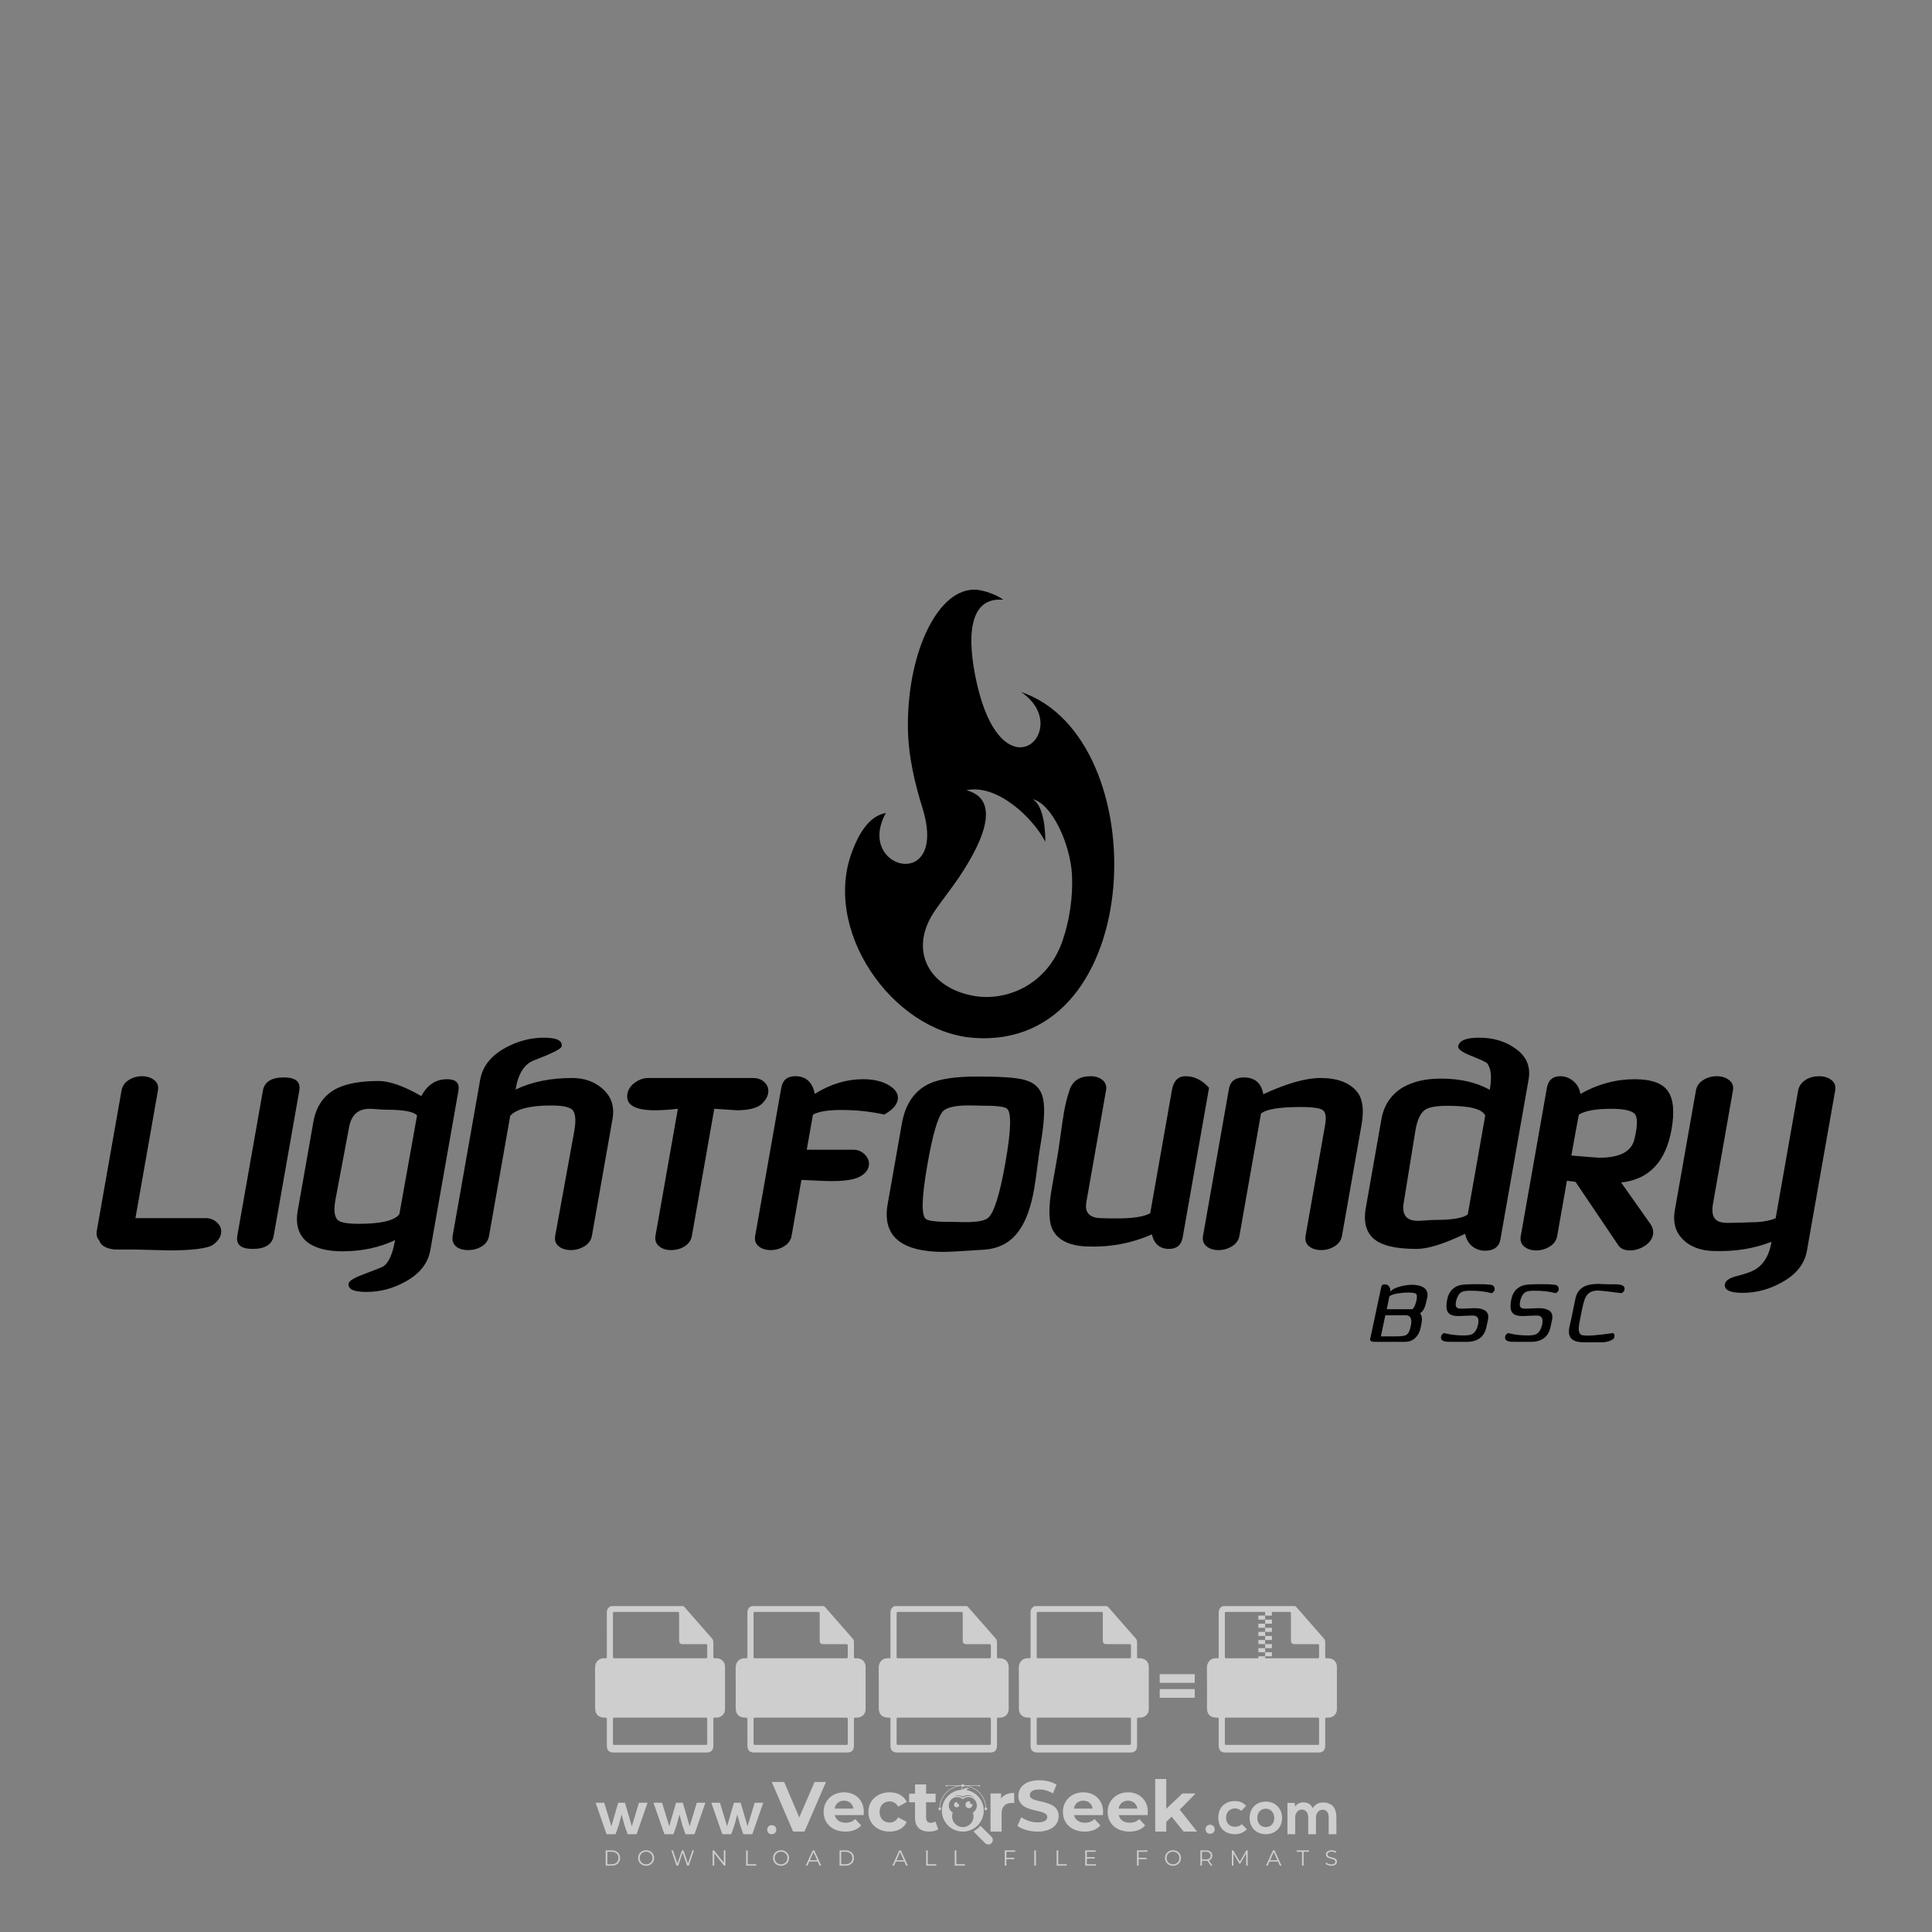 <?xml version="1.0" encoding="iso-8859-1"?>
<!-- Generator: Adobe Illustrator 27.0.0, SVG Export Plug-In . SVG Version: 6.00 Build 0)  -->
<svg version="1.1" id="Layer_1" xmlns="http://www.w3.org/2000/svg" xmlns:xlink="http://www.w3.org/1999/xlink" x="0px" y="0px"
	 viewBox="0 0 500 500" style="enable-background:new 0 0 500 500;" xml:space="preserve">
<rect x="0" y="0" width="500" height="500" fill="#808080" stroke="none"/>
<g id="watermark_1_">
	<g>
		<g id="watermark" style="opacity:0.61;">
			<g>
				<g>
					<g>
						<g>
							<polygon style="fill:#FFFFFF;" points="213.765,461.172 208.204,474.017 205.268,474.017 199.726,461.172 202.938,461.172 
								206.846,470.347 210.81,461.172 							"/>
						</g>
						<g>
							<path style="fill:#FFFFFF;" d="M223.507,469.741h-7.469c0.275,1.23,1.321,1.982,2.826,1.982c1.046,0,1.798-0.312,2.477-0.954
								l1.523,1.651c-0.917,1.046-2.294,1.597-4.074,1.597c-3.413,0-5.634-2.147-5.634-5.083c0-2.954,2.257-5.083,5.267-5.083
								c2.899,0,5.138,1.945,5.138,5.12C223.562,469.191,223.526,469.503,223.507,469.741 M216.002,468.071h4.863
								c-0.202-1.248-1.138-2.055-2.422-2.055C217.139,466.016,216.204,466.805,216.002,468.071"/>
						</g>
						<g>
							<path style="fill:#FFFFFF;" d="M224.735,468.934c0-2.973,2.294-5.083,5.505-5.083c2.074,0,3.707,0.899,4.423,2.514
								l-2.22,1.193c-0.532-0.936-1.321-1.358-2.221-1.358c-1.45,0-2.587,1.009-2.587,2.734c0,1.725,1.138,2.734,2.587,2.734
								c0.899,0,1.688-0.404,2.221-1.358l2.22,1.211c-0.716,1.578-2.349,2.495-4.423,2.495
								C227.029,474.017,224.735,471.907,224.735,468.934"/>
						</g>
						<g>
							<path style="fill:#FFFFFF;" d="M242.828,473.393c-0.587,0.422-1.45,0.624-2.331,0.624c-2.33,0-3.688-1.193-3.688-3.542
								v-4.055h-1.523v-2.202h1.523v-2.404h2.863v2.404h2.459v2.202h-2.459v4.019c0,0.844,0.458,1.303,1.229,1.303
								c0.422,0,0.844-0.128,1.156-0.367L242.828,473.393z"/>
						</g>
					</g>
					<g>
						<path style="fill:#FFFFFF;" d="M262.474,463.997v2.643c-0.238-0.018-0.422-0.037-0.642-0.037
							c-1.578,0-2.624,0.862-2.624,2.753v4.661h-2.863v-9.873h2.734v1.303C259.776,464.493,260.951,463.997,262.474,463.997"/>
					</g>
					<g>
						<path style="fill:#FFFFFF;" d="M263.299,472.53l1.009-2.239c1.083,0.789,2.697,1.339,4.239,1.339
							c1.762,0,2.477-0.587,2.477-1.376c0-2.404-7.469-0.752-7.469-5.524c0-2.184,1.762-4,5.413-4c1.615,0,3.267,0.385,4.459,1.138
							l-0.918,2.257c-1.193-0.679-2.422-1.009-3.56-1.009c-1.761,0-2.44,0.66-2.44,1.468c0,2.367,7.468,0.734,7.468,5.45
							c0,2.147-1.78,3.982-5.45,3.982C266.492,474.017,264.437,473.411,263.299,472.53"/>
					</g>
					<g>
						<path style="fill:#FFFFFF;" d="M285.428,469.741h-7.469c0.275,1.23,1.321,1.982,2.826,1.982c1.046,0,1.798-0.312,2.477-0.954
							l1.523,1.651c-0.918,1.046-2.294,1.597-4.074,1.597c-3.413,0-5.634-2.147-5.634-5.083c0-2.954,2.257-5.083,5.267-5.083
							c2.9,0,5.138,1.945,5.138,5.12C285.484,469.191,285.447,469.503,285.428,469.741 M277.923,468.071h4.863
							c-0.202-1.248-1.138-2.055-2.422-2.055C279.061,466.016,278.125,466.805,277.923,468.071"/>
					</g>
					<g>
						<path style="fill:#FFFFFF;" d="M297.007,469.741h-7.469c0.275,1.23,1.321,1.982,2.826,1.982c1.046,0,1.798-0.312,2.477-0.954
							l1.523,1.651c-0.918,1.046-2.294,1.597-4.074,1.597c-3.413,0-5.634-2.147-5.634-5.083c0-2.954,2.257-5.083,5.267-5.083
							c2.899,0,5.138,1.945,5.138,5.12C297.062,469.191,297.025,469.503,297.007,469.741 M289.501,468.071h4.863
							c-0.202-1.248-1.138-2.055-2.422-2.055C290.639,466.016,289.703,466.805,289.501,468.071"/>
					</g>
					<g>
						<polygon style="fill:#FFFFFF;" points="303.208,470.145 301.831,471.503 301.831,474.017 298.969,474.017 298.969,460.401 
							301.831,460.401 301.831,468.108 306.016,464.144 309.429,464.144 305.318,468.328 309.796,474.017 306.327,474.017 						"/>
					</g>
					<g>
						<path style="fill:#FFFFFF;" d="M256.601,475.359L256.601,475.359l-2.86-2.86c-0.435,0.508-0.953,0.943-1.534,1.284
							c-0.092,0.069-0.186,0.136-0.283,0.199l3.027,3.027c0.456,0.456,1.195,0.456,1.65,0
							C257.057,476.554,257.057,475.815,256.601,475.359"/>
					</g>
					<g>
						<path style="fill:#FFFFFF;" d="M249.984,463.244c0.221-0.173,0.495-0.281,0.797-0.281c0.042,0,0.083,0.002,0.124,0.006
							c-0.214-0.156-0.478-0.249-0.764-0.249c-0.395,0-0.744,0.18-0.981,0.458c-0.051,0-0.1,0.006-0.151,0.008
							c0.039-0.077,0.064-0.162,0.064-0.255c0-0.234-0.143-0.434-0.346-0.519c0.087,0.126,0.138,0.279,0.138,0.445
							c0,0.122-0.031,0.237-0.081,0.341c-2.811,0.201-5.03,2.539-5.03,5.4c0,2.993,2.426,5.42,5.42,5.42
							c2.993,0,5.42-2.426,5.42-5.42C254.595,465.879,252.593,463.635,249.984,463.244 M247.983,464.656
							c0.435,0,0.844,0.112,1.199,0.309c0.374-0.245,0.82-0.387,1.299-0.387c0.711,0,1.348,0.312,1.784,0.806
							c-0.435-0.379-1.004-0.61-1.627-0.61c-0.449,0-0.87,0.12-1.234,0.329c-0.079,0.046-0.156,0.096-0.229,0.15
							c-0.065-0.048-0.133-0.093-0.204-0.134c-0.369-0.219-0.8-0.344-1.26-0.344c-0.3,0-0.588,0.054-0.854,0.152
							C247.196,464.754,247.578,464.656,247.983,464.656 M251.772,469.098c0.115,0.305,0.181,0.634,0.181,0.979
							c0,1.534-1.244,2.777-2.778,2.777c-1.534,0-2.777-1.243-2.777-2.777c0-0.345,0.066-0.674,0.181-0.979
							c-0.62-0.382-1.035-1.064-1.035-1.846c0-1.197,0.971-2.168,2.168-2.168c0.565,0,1.078,0.218,1.463,0.572
							c0.386-0.354,0.899-0.572,1.464-0.572c1.197,0,2.168,0.971,2.168,2.168C252.807,468.034,252.392,468.716,251.772,469.098"/>
					</g>
					<g>
						<path style="fill:#FFFFFF;" d="M251.666,467.061c0,0.497-0.404,0.901-0.901,0.901c-0.497,0-0.901-0.404-0.901-0.901
							s0.404-0.901,0.901-0.901c0.101,0,0.197,0.017,0.287,0.047c-0.03,0.062-0.045,0.132-0.045,0.204
							c0,0.273,0.221,0.494,0.494,0.494c0.05,0,0.099-0.008,0.146-0.022C251.66,466.941,251.666,467,251.666,467.061"/>
					</g>
					<g>
						<path style="fill:#FFFFFF;" d="M248.255,467.061c0,0.376-0.305,0.681-0.681,0.681c-0.376,0-0.681-0.305-0.681-0.681
							s0.305-0.681,0.681-0.681c0.076,0,0.149,0.013,0.217,0.035c-0.023,0.047-0.034,0.1-0.034,0.155
							c0,0.206,0.167,0.374,0.374,0.374c0.038,0,0.075-0.006,0.11-0.017C248.25,466.97,248.255,467.015,248.255,467.061"/>
					</g>
					<g>
						<g>
							<g>
								<rect x="242.908" y="467.83" style="fill:#FFFFFF;" width="0.616" height="0.616"/>
							</g>
							<g>
								<rect x="254.827" y="467.83" style="fill:#FFFFFF;" width="0.616" height="0.616"/>
							</g>
							<g>
								<path style="fill:#FFFFFF;" d="M255.205,468.082h-0.14c0-3.248-2.642-5.89-5.89-5.89c-3.248,0-5.89,2.642-5.89,5.89h-0.14
									c0-1.611,0.627-3.125,1.766-4.264c1.139-1.139,2.653-1.766,4.264-1.766c1.611,0,3.125,0.627,4.264,1.766
									C254.578,464.957,255.205,466.471,255.205,468.082"/>
							</g>
						</g>
						<g>
							<rect x="248.868" y="461.814" style="fill:#FFFFFF;" width="0.616" height="0.616"/>
						</g>
						<g>
							<rect x="244.95" y="462.052" style="fill:#FFFFFF;" width="8.45" height="0.14"/>
						</g>
						<g>
							<path style="fill:#FFFFFF;" d="M245.174,462.15c0,0.108-0.088,0.196-0.196,0.196c-0.108,0-0.196-0.088-0.196-0.196
								c0-0.108,0.088-0.196,0.196-0.196C245.086,461.954,245.174,462.042,245.174,462.15"/>
						</g>
						<g>
							<path style="fill:#FFFFFF;" d="M253.596,462.15c0,0.108-0.088,0.196-0.196,0.196c-0.108,0-0.196-0.088-0.196-0.196
								c0-0.108,0.088-0.196,0.196-0.196C253.509,461.954,253.596,462.042,253.596,462.15"/>
						</g>
					</g>
				</g>
				<g>
					<path style="fill:#FFFFFF;" d="M314.356,473.409c0,1.559-2.364,1.559-2.364,0C311.993,471.851,314.356,471.851,314.356,473.409
						z"/>
				</g>
				<g>
					<g>
						<g>
							<path style="fill:#FFFFFF;" d="M161.739,466.549l1.772,6.088l1.855-6.088h2.215l-2.823,8.14h-2.33l-0.837-2.396l-0.722-2.708
								l-0.722,2.708l-0.837,2.396h-2.33l-2.839-8.14h2.231l1.855,6.088l1.756-6.088H161.739z"/>
						</g>
						<g>
							<path style="fill:#FFFFFF;" d="M176.713,466.549l1.772,6.088l1.855-6.088h2.215l-2.823,8.14h-2.33l-0.837-2.396l-0.722-2.708
								l-0.722,2.708l-0.837,2.396h-2.33l-2.839-8.14h2.231l1.855,6.088l1.756-6.088H176.713z"/>
						</g>
						<g>
							<path style="fill:#FFFFFF;" d="M191.687,466.549l1.772,6.088l1.855-6.088h2.215l-2.823,8.14h-2.33l-0.837-2.396l-0.722-2.708
								l-0.722,2.708l-0.837,2.396h-2.33l-2.839-8.14h2.231l1.855,6.088l1.756-6.088H191.687z"/>
						</g>
					</g>
					<g>
						<path style="fill:#FFFFFF;" d="M200.908,473.52c0,1.559-2.364,1.559-2.364,0C198.545,471.962,200.908,471.962,200.908,473.52z
							"/>
					</g>
					<g>
						<path style="fill:#FFFFFF;" d="M322.71,473.409c-0.935,0.919-1.919,1.28-3.117,1.28c-2.346,0-4.3-1.411-4.3-4.282
							s1.953-4.284,4.3-4.284c1.149,0,2.035,0.329,2.921,1.199l-1.264,1.329c-0.476-0.428-1.066-0.64-1.623-0.64
							c-1.346,0-2.33,0.985-2.33,2.396c0,1.542,1.05,2.362,2.297,2.362c0.64,0,1.28-0.18,1.772-0.672L322.71,473.409z"/>
					</g>
					<g>
						<path style="fill:#FFFFFF;" d="M331.805,470.472c0,2.33-1.591,4.217-4.217,4.217c-2.626,0-4.201-1.887-4.201-4.217
							c0-2.314,1.609-4.217,4.185-4.217C330.149,466.255,331.805,468.158,331.805,470.472z M325.389,470.472
							c0,1.231,0.739,2.38,2.199,2.38c1.46,0,2.199-1.149,2.199-2.38c0-1.215-0.854-2.396-2.199-2.396
							C326.144,468.077,325.389,469.258,325.389,470.472z"/>
					</g>
					<g>
						<path style="fill:#FFFFFF;" d="M338.572,474.689v-4.332c0-1.068-0.559-2.035-1.658-2.035c-1.082,0-1.722,0.967-1.722,2.035
							v4.332h-2.003v-8.107h1.855l0.148,0.985c0.426-0.82,1.362-1.116,2.133-1.116c0.969,0,1.937,0.394,2.396,1.51
							c0.723-1.149,1.658-1.478,2.708-1.478c2.297,0,3.43,1.412,3.43,3.84v4.365h-2.003v-4.365c0-1.066-0.442-1.97-1.526-1.97
							c-1.082,0-1.756,0.935-1.756,2.003v4.332H338.572z"/>
					</g>
				</g>
			</g>
		</g>
		<g style="opacity:0.61;">
			<g>
				<g>
					<path style="fill:#FFFFFF;" d="M345.988,431.299c-0.006-1.224-0.959-2.121-2.189-2.14c-0.924-0.014-0.832,0.12-0.834-0.867
						c-0.003-1.097-0.007-2.194,0.003-3.292c0.003-0.379-0.112-0.691-0.362-0.976c-2.342-2.668-4.678-5.342-7.019-8.011
						c-0.12-0.137-0.275-0.244-0.414-0.366c-6.214,0-12.427,0-18.641,0c-0.794,0.293-1.14,0.868-1.138,1.709
						c0.01,3.748,0.004,7.496,0.004,11.243c0,0.556-0.003,0.589-0.55,0.551c-1.497-0.102-2.516,0.986-2.497,2.492
						c0.044,3.476,0.013,6.953,0.014,10.429c0.001,1.58,0.867,2.443,2.45,2.449c0.582,0.002,0.582,0.002,0.582,0.6
						c0,2.219-0.001,4.438,0.001,6.657c0.001,1.192,0.58,1.771,1.768,1.771c8.013,0.001,16.027,0.001,24.04,0
						c1.168,0,1.755-0.583,1.757-1.745c0.002-2.256,0-4.512,0.001-6.768c0-0.512,0.002-0.511,0.52-0.515
						c0.271-0.002,0.541,0.008,0.809-0.058c0.996-0.246,1.69-1.044,1.694-2.069C346.003,438.696,346.005,434.997,345.988,431.299z
						 M317.537,417.162c5.337,0,10.674,0,16.01,0c0.548,0,0.554,0.007,0.554,0.561c0.001,2.243-0.001,4.486,0.001,6.73
						c0.001,0.811,0.249,1.059,1.06,1.059c1.91,0.001,3.821,0,5.731,0.001c0.458,0,0.479,0.021,0.481,0.483
						c0.003,0.887,0.002,1.775,0,2.662c-0.001,0.477-0.024,0.498-0.504,0.499c-3.895,0.001-7.79,0-11.684,0
						c-3.882,0-7.765,0-11.647,0c-0.55,0-0.552-0.001-0.552-0.561c-0.001-3.624-0.001-7.247,0-10.871
						C316.987,417.166,316.991,417.162,317.537,417.162z M340.822,451.579c-3.883,0.001-7.766,0-11.65,0c-3.871,0-7.742,0-11.613,0
						c-0.572,0-0.574-0.002-0.574-0.579c-0.001-1.997-0.001-3.994,0.001-5.991c0-0.464,0.023-0.486,0.478-0.487
						c7.803-0.001,15.607-0.001,23.41,0c0.478,0,0.499,0.02,0.499,0.503c0.002,1.997,0.001,3.994,0,5.991
						C341.375,451.574,341.37,451.579,340.822,451.579z"/>
				</g>
				<g>
					<g>
						<rect x="327.418" y="417.053" style="fill:#FFFFFF;" width="1.757" height="1.054"/>
					</g>
					<g>
						<rect x="325.662" y="418.107" style="fill:#FFFFFF;" width="1.757" height="1.054"/>
					</g>
					<g>
						<rect x="327.418" y="419.161" style="fill:#FFFFFF;" width="1.757" height="1.054"/>
					</g>
					<g>
						<rect x="325.662" y="420.215" style="fill:#FFFFFF;" width="1.757" height="1.054"/>
					</g>
					<g>
						<rect x="327.418" y="421.269" style="fill:#FFFFFF;" width="1.757" height="1.054"/>
					</g>
					<g>
						<rect x="325.662" y="422.323" style="fill:#FFFFFF;" width="1.757" height="1.054"/>
					</g>
					<g>
						<rect x="327.418" y="423.378" style="fill:#FFFFFF;" width="1.757" height="1.054"/>
					</g>
					<g>
						<rect x="325.662" y="424.432" style="fill:#FFFFFF;" width="1.757" height="1.054"/>
					</g>
					<g>
						<rect x="327.418" y="425.486" style="fill:#FFFFFF;" width="1.757" height="1.054"/>
					</g>
					<g>
						<rect x="325.662" y="426.54" style="fill:#FFFFFF;" width="1.757" height="1.054"/>
					</g>
					<g>
						<rect x="327.418" y="427.594" style="fill:#FFFFFF;" width="1.757" height="1.054"/>
					</g>
					<g>
						<rect x="325.662" y="428.648" style="fill:#FFFFFF;" width="1.757" height="1.054"/>
					</g>
				</g>
			</g>
			<g>
				<path style="fill:#FFFFFF;" d="M187.637,431.299c-0.006-1.224-0.959-2.121-2.189-2.14c-0.924-0.014-0.832,0.12-0.834-0.867
					c-0.003-1.097-0.007-2.194,0.003-3.292c0.003-0.379-0.112-0.691-0.362-0.976c-2.342-2.668-4.678-5.342-7.019-8.011
					c-0.12-0.137-0.275-0.244-0.414-0.366c-6.214,0-12.427,0-18.641,0c-0.794,0.293-1.14,0.868-1.138,1.709
					c0.01,3.748,0.004,7.496,0.004,11.243c0,0.556-0.003,0.589-0.55,0.551c-1.497-0.102-2.516,0.986-2.497,2.492
					c0.044,3.476,0.013,6.953,0.014,10.429c0.001,1.58,0.867,2.443,2.45,2.449c0.582,0.002,0.582,0.002,0.582,0.6
					c0,2.219-0.001,4.438,0.001,6.657c0.001,1.192,0.58,1.771,1.768,1.771c8.013,0.001,16.027,0.001,24.04,0
					c1.168,0,1.755-0.583,1.757-1.745c0.002-2.256,0-4.512,0.001-6.768c0-0.512,0.002-0.511,0.52-0.515
					c0.271-0.002,0.541,0.008,0.809-0.058c0.996-0.246,1.69-1.044,1.694-2.069C187.652,438.696,187.655,434.997,187.637,431.299z
					 M159.187,417.162c5.337,0,10.674,0,16.01,0c0.548,0,0.554,0.007,0.554,0.561c0.001,2.243-0.001,4.486,0.001,6.73
					c0.001,0.811,0.249,1.059,1.06,1.059c1.91,0.001,3.821,0,5.731,0.001c0.458,0,0.479,0.021,0.481,0.483
					c0.003,0.887,0.002,1.775,0,2.662c-0.001,0.477-0.024,0.498-0.504,0.499c-3.895,0.001-7.79,0-11.684,0
					c-3.882,0-7.765,0-11.647,0c-0.55,0-0.552-0.001-0.552-0.561c-0.001-3.624-0.001-7.247,0-10.871
					C158.636,417.166,158.64,417.162,159.187,417.162z M182.472,451.579c-3.883,0.001-7.766,0-11.65,0c-3.871,0-7.742,0-11.613,0
					c-0.572,0-0.574-0.002-0.574-0.579c-0.001-1.997-0.001-3.994,0.001-5.991c0-0.464,0.023-0.486,0.478-0.487
					c7.803-0.001,15.607-0.001,23.41,0c0.478,0,0.499,0.02,0.499,0.503c0.002,1.997,0.001,3.994,0,5.991
					C183.024,451.574,183.019,451.579,182.472,451.579z"/>
			</g>
			<g>
				<path style="fill:#FFFFFF;" d="M159.779,440.669v-7.897h2.779c0.375,0,0.726,0.061,1.053,0.182
					c0.327,0.121,0.612,0.292,0.855,0.513c0.242,0.221,0.434,0.483,0.573,0.789c0.14,0.305,0.21,0.642,0.21,1.009
					c0,0.375-0.07,0.715-0.21,1.02c-0.14,0.305-0.331,0.568-0.573,0.789c-0.243,0.221-0.528,0.392-0.855,0.513
					c-0.327,0.121-0.678,0.182-1.053,0.182h-1.29v2.901H159.779z M162.58,436.356c0.39,0,0.684-0.111,0.882-0.331
					c0.199-0.22,0.298-0.474,0.298-0.761c0-0.14-0.024-0.276-0.072-0.408c-0.048-0.132-0.121-0.248-0.221-0.347
					c-0.099-0.099-0.223-0.178-0.37-0.237c-0.147-0.059-0.32-0.089-0.518-0.089h-1.312v2.173H162.58z"/>
				<path style="fill:#FFFFFF;" d="M166.308,432.771h1.731l3.177,5.294h0.088l-0.088-1.522v-3.772h1.478v7.897h-1.566l-3.353-5.592
					h-0.088l0.088,1.522v4.07h-1.467V432.771z"/>
				<path style="fill:#FFFFFF;" d="M177.922,436.334h3.872c0.022,0.089,0.04,0.195,0.055,0.32c0.014,0.125,0.022,0.25,0.022,0.375
					c0,0.507-0.077,0.985-0.231,1.434c-0.154,0.449-0.397,0.849-0.728,1.202c-0.353,0.375-0.776,0.666-1.268,0.871
					c-0.493,0.206-1.055,0.309-1.688,0.309c-0.574,0-1.114-0.103-1.622-0.309c-0.507-0.206-0.948-0.492-1.323-0.86
					c-0.375-0.367-0.673-0.803-0.894-1.307c-0.221-0.504-0.331-1.053-0.331-1.649c0-0.595,0.11-1.145,0.331-1.649
					c0.221-0.504,0.518-0.939,0.894-1.307c0.375-0.367,0.816-0.654,1.323-0.86c0.507-0.206,1.048-0.309,1.622-0.309
					c0.64,0,1.211,0.11,1.715,0.331c0.504,0.221,0.935,0.526,1.296,0.915l-1.025,1.004c-0.258-0.272-0.544-0.48-0.861-0.623
					c-0.316-0.143-0.695-0.215-1.136-0.215c-0.361,0-0.703,0.065-1.026,0.193c-0.324,0.129-0.607,0.311-0.85,0.546
					c-0.242,0.235-0.436,0.52-0.579,0.855c-0.143,0.335-0.215,0.708-0.215,1.119c0,0.412,0.072,0.785,0.215,1.12
					c0.143,0.335,0.338,0.62,0.584,0.855c0.246,0.235,0.531,0.418,0.855,0.546c0.323,0.129,0.669,0.193,1.037,0.193
					c0.419,0,0.773-0.061,1.064-0.182c0.29-0.121,0.538-0.278,0.744-0.469c0.148-0.132,0.275-0.3,0.381-0.502
					c0.106-0.202,0.189-0.428,0.248-0.678h-2.482V436.334z"/>
			</g>
			<g>
				<path style="fill:#FFFFFF;" d="M224.019,431.299c-0.006-1.224-0.959-2.121-2.189-2.14c-0.924-0.014-0.832,0.12-0.834-0.867
					c-0.003-1.097-0.007-2.194,0.003-3.292c0.003-0.379-0.112-0.691-0.362-0.976c-2.342-2.668-4.678-5.342-7.019-8.011
					c-0.12-0.137-0.275-0.244-0.414-0.366c-6.214,0-12.427,0-18.641,0c-0.794,0.293-1.14,0.868-1.138,1.709
					c0.01,3.748,0.004,7.496,0.004,11.243c0,0.556-0.003,0.589-0.55,0.551c-1.497-0.102-2.516,0.986-2.497,2.492
					c0.044,3.476,0.013,6.953,0.014,10.429c0.001,1.58,0.867,2.443,2.45,2.449c0.582,0.002,0.582,0.002,0.582,0.6
					c0,2.219-0.001,4.438,0.001,6.657c0.001,1.192,0.58,1.771,1.768,1.771c8.013,0.001,16.027,0.001,24.04,0
					c1.168,0,1.755-0.583,1.757-1.745c0.002-2.256,0-4.512,0.001-6.768c0-0.512,0.002-0.511,0.52-0.515
					c0.271-0.002,0.541,0.008,0.809-0.058c0.997-0.246,1.69-1.044,1.694-2.069C224.034,438.696,224.036,434.997,224.019,431.299z
					 M195.568,417.162c5.337,0,10.674,0,16.01,0c0.548,0,0.554,0.007,0.554,0.561c0.001,2.243-0.001,4.486,0.001,6.73
					c0.001,0.811,0.249,1.059,1.06,1.059c1.91,0.001,3.821,0,5.731,0.001c0.458,0,0.479,0.021,0.481,0.483
					c0.003,0.887,0.002,1.775,0,2.662c-0.001,0.477-0.024,0.498-0.504,0.499c-3.895,0.001-7.79,0-11.684,0
					c-3.882,0-7.765,0-11.647,0c-0.55,0-0.552-0.001-0.552-0.561c-0.001-3.624-0.001-7.247,0-10.871
					C195.018,417.166,195.022,417.162,195.568,417.162z M218.854,451.579c-3.883,0.001-7.766,0-11.65,0c-3.871,0-7.742,0-11.613,0
					c-0.572,0-0.574-0.002-0.574-0.579c-0.001-1.997-0.001-3.994,0.001-5.991c0-0.464,0.023-0.486,0.478-0.487
					c7.803-0.001,15.607-0.001,23.41,0c0.478,0,0.499,0.02,0.499,0.503c0.002,1.997,0.001,3.994,0,5.991
					C219.406,451.574,219.401,451.579,218.854,451.579z"/>
			</g>
			<g>
				<path style="fill:#FFFFFF;" d="M205.111,432.771h1.699l2.967,7.897h-1.644l-0.651-1.886h-3.044l-0.651,1.886h-1.643
					L205.111,432.771z M206.997,437.415l-0.706-1.974l-0.287-0.96h-0.088l-0.287,0.96l-0.706,1.974H206.997z"/>
				<path style="fill:#FFFFFF;" d="M211.331,434.536c-0.125,0-0.245-0.024-0.359-0.072c-0.114-0.048-0.213-0.114-0.298-0.199
					c-0.084-0.084-0.151-0.182-0.198-0.292c-0.048-0.11-0.072-0.232-0.072-0.364s0.024-0.254,0.072-0.364
					c0.048-0.11,0.114-0.208,0.198-0.292c0.084-0.084,0.184-0.151,0.298-0.198c0.114-0.048,0.233-0.072,0.359-0.072
					c0.257,0,0.478,0.09,0.662,0.27c0.184,0.181,0.276,0.399,0.276,0.656s-0.092,0.476-0.276,0.656
					C211.809,434.446,211.589,434.536,211.331,434.536z M210.615,440.669v-5.404h1.445v5.404H210.615z"/>
			</g>
			<g>
				<path style="fill:#FFFFFF;" d="M261.044,431.299c-0.006-1.224-0.959-2.121-2.189-2.14c-0.924-0.014-0.832,0.12-0.834-0.867
					c-0.003-1.097-0.007-2.194,0.003-3.292c0.003-0.379-0.112-0.691-0.362-0.976c-2.342-2.668-4.678-5.342-7.019-8.011
					c-0.12-0.137-0.275-0.244-0.414-0.366c-6.214,0-12.427,0-18.641,0c-0.794,0.293-1.14,0.868-1.138,1.709
					c0.01,3.748,0.004,7.496,0.004,11.243c0,0.556-0.003,0.589-0.55,0.551c-1.497-0.102-2.516,0.986-2.497,2.492
					c0.044,3.476,0.013,6.953,0.014,10.429c0.001,1.58,0.867,2.443,2.45,2.449c0.582,0.002,0.582,0.002,0.582,0.6
					c0,2.219-0.001,4.438,0.001,6.657c0.001,1.192,0.58,1.771,1.768,1.771c8.013,0.001,16.027,0.001,24.04,0
					c1.168,0,1.755-0.583,1.757-1.745c0.002-2.256,0-4.512,0.001-6.768c0-0.512,0.002-0.511,0.52-0.515
					c0.271-0.002,0.541,0.008,0.809-0.058c0.996-0.246,1.69-1.044,1.694-2.069C261.059,438.696,261.061,434.997,261.044,431.299z
					 M232.593,417.162c5.337,0,10.674,0,16.01,0c0.548,0,0.554,0.007,0.554,0.561c0.001,2.243-0.001,4.486,0.001,6.73
					c0.001,0.811,0.249,1.059,1.06,1.059c1.91,0.001,3.821,0,5.731,0.001c0.458,0,0.479,0.021,0.481,0.483
					c0.003,0.887,0.002,1.775,0,2.662c-0.001,0.477-0.024,0.498-0.504,0.499c-3.895,0.001-7.79,0-11.684,0
					c-3.882,0-7.765,0-11.647,0c-0.55,0-0.552-0.001-0.552-0.561c-0.001-3.624-0.001-7.247,0-10.871
					C232.042,417.166,232.047,417.162,232.593,417.162z M255.878,451.579c-3.883,0.001-7.766,0-11.65,0c-3.871,0-7.742,0-11.613,0
					c-0.572,0-0.574-0.002-0.574-0.579c-0.001-1.997-0.001-3.994,0.001-5.991c0-0.464,0.023-0.486,0.478-0.487
					c7.803-0.001,15.607-0.001,23.41,0c0.478,0,0.499,0.02,0.499,0.503c0.002,1.997,0.001,3.994,0,5.991
					C256.431,451.574,256.426,451.579,255.878,451.579z"/>
			</g>
			<g>
				<path style="fill:#FFFFFF;" d="M236.361,440.845c-0.338,0-0.662-0.048-0.971-0.143c-0.309-0.095-0.592-0.239-0.849-0.43
					c-0.257-0.191-0.481-0.425-0.673-0.7c-0.191-0.276-0.342-0.597-0.452-0.965l1.401-0.551c0.103,0.397,0.283,0.726,0.54,0.987
					c0.257,0.261,0.596,0.392,1.015,0.392c0.154,0,0.303-0.02,0.447-0.061c0.143-0.04,0.272-0.099,0.386-0.176
					s0.204-0.175,0.27-0.292c0.066-0.118,0.099-0.254,0.099-0.408c0-0.147-0.026-0.279-0.077-0.397
					c-0.051-0.117-0.138-0.227-0.259-0.331c-0.121-0.103-0.28-0.202-0.475-0.298c-0.195-0.095-0.435-0.195-0.722-0.298l-0.485-0.176
					c-0.213-0.073-0.429-0.173-0.645-0.298c-0.217-0.125-0.413-0.276-0.59-0.452c-0.177-0.176-0.322-0.384-0.436-0.623
					c-0.114-0.239-0.171-0.509-0.171-0.81c0-0.309,0.06-0.597,0.182-0.866c0.121-0.268,0.294-0.503,0.518-0.706
					c0.224-0.202,0.492-0.36,0.805-0.474s0.66-0.171,1.042-0.171c0.397,0,0.74,0.053,1.031,0.16
					c0.291,0.107,0.537,0.243,0.739,0.408c0.202,0.165,0.366,0.348,0.491,0.546c0.125,0.199,0.217,0.386,0.276,0.563l-1.312,0.551
					c-0.074-0.221-0.208-0.419-0.402-0.596c-0.195-0.176-0.462-0.265-0.8-0.265c-0.324,0-0.592,0.075-0.805,0.226
					c-0.213,0.151-0.32,0.348-0.32,0.59c0,0.235,0.103,0.436,0.309,0.601c0.206,0.165,0.533,0.325,0.982,0.48l0.497,0.165
					c0.316,0.111,0.605,0.237,0.866,0.381c0.261,0.143,0.485,0.314,0.673,0.513c0.187,0.199,0.331,0.425,0.43,0.678
					c0.1,0.254,0.149,0.546,0.149,0.877c0,0.412-0.083,0.767-0.248,1.064c-0.165,0.298-0.377,0.542-0.634,0.734
					c-0.258,0.191-0.548,0.335-0.872,0.43C236.986,440.797,236.67,440.845,236.361,440.845z"/>
				<path style="fill:#FFFFFF;" d="M239.516,432.771h1.61l1.633,4.754l0.287,1.015h0.088l0.309-1.015l1.699-4.754h1.61l-2.879,7.897
					h-1.566L239.516,432.771z"/>
				<path style="fill:#FFFFFF;" d="M251.097,436.334h3.871c0.022,0.089,0.04,0.195,0.055,0.32c0.015,0.125,0.023,0.25,0.023,0.375
					c0,0.507-0.078,0.985-0.232,1.434c-0.154,0.449-0.397,0.849-0.728,1.202c-0.353,0.375-0.775,0.666-1.268,0.871
					c-0.493,0.206-1.055,0.309-1.688,0.309c-0.574,0-1.114-0.103-1.621-0.309c-0.507-0.206-0.949-0.492-1.324-0.86
					c-0.375-0.367-0.673-0.803-0.894-1.307c-0.22-0.504-0.331-1.053-0.331-1.649c0-0.595,0.11-1.145,0.331-1.649
					c0.221-0.504,0.518-0.939,0.894-1.307c0.375-0.367,0.816-0.654,1.324-0.86c0.507-0.206,1.047-0.309,1.621-0.309
					c0.64,0,1.211,0.11,1.715,0.331c0.504,0.221,0.936,0.526,1.296,0.915l-1.026,1.004c-0.257-0.272-0.544-0.48-0.861-0.623
					c-0.316-0.143-0.694-0.215-1.136-0.215c-0.36,0-0.702,0.065-1.026,0.193c-0.323,0.129-0.607,0.311-0.849,0.546
					c-0.243,0.235-0.436,0.52-0.579,0.855c-0.143,0.335-0.215,0.708-0.215,1.119c0,0.412,0.072,0.785,0.215,1.12
					c0.143,0.335,0.338,0.62,0.585,0.855c0.246,0.235,0.531,0.418,0.854,0.546c0.324,0.129,0.669,0.193,1.037,0.193
					c0.419,0,0.774-0.061,1.064-0.182c0.29-0.121,0.539-0.278,0.745-0.469c0.147-0.132,0.274-0.3,0.38-0.502
					c0.107-0.202,0.189-0.428,0.248-0.678h-2.482V436.334z"/>
			</g>
			<g>
				<path style="fill:#FFFFFF;" d="M297.3,431.299c-0.006-1.224-0.959-2.121-2.189-2.14c-0.924-0.014-0.832,0.12-0.834-0.867
					c-0.003-1.097-0.007-2.194,0.003-3.292c0.003-0.379-0.112-0.691-0.362-0.976c-2.342-2.668-4.678-5.342-7.019-8.011
					c-0.12-0.137-0.275-0.244-0.414-0.366c-6.214,0-12.427,0-18.641,0c-0.794,0.293-1.14,0.868-1.138,1.709
					c0.01,3.748,0.004,7.496,0.004,11.243c0,0.556-0.003,0.589-0.55,0.551c-1.497-0.102-2.516,0.986-2.497,2.492
					c0.044,3.476,0.013,6.953,0.014,10.429c0.001,1.58,0.867,2.443,2.45,2.449c0.582,0.002,0.582,0.002,0.582,0.6
					c0,2.219-0.001,4.438,0.001,6.657c0.001,1.192,0.58,1.771,1.768,1.771c8.013,0.001,16.027,0.001,24.04,0
					c1.168,0,1.755-0.583,1.757-1.745c0.002-2.256,0-4.512,0.001-6.768c0-0.512,0.002-0.511,0.52-0.515
					c0.271-0.002,0.541,0.008,0.809-0.058c0.996-0.246,1.69-1.044,1.694-2.069C297.315,438.696,297.318,434.997,297.3,431.299z
					 M268.85,417.162c5.337,0,10.674,0,16.01,0c0.548,0,0.554,0.007,0.554,0.561c0.001,2.243-0.001,4.486,0.001,6.73
					c0.001,0.811,0.249,1.059,1.06,1.059c1.91,0.001,3.821,0,5.731,0.001c0.458,0,0.479,0.021,0.481,0.483
					c0.003,0.887,0.002,1.775,0,2.662c-0.001,0.477-0.024,0.498-0.504,0.499c-3.895,0.001-7.79,0-11.684,0
					c-3.882,0-7.765,0-11.647,0c-0.55,0-0.552-0.001-0.552-0.561c-0.001-3.624-0.001-7.247,0-10.871
					C268.299,417.166,268.303,417.162,268.85,417.162z M292.135,451.579c-3.883,0.001-7.766,0-11.65,0c-3.871,0-7.742,0-11.613,0
					c-0.572,0-0.574-0.002-0.574-0.579c-0.001-1.997-0.001-3.994,0.001-5.991c0-0.464,0.023-0.486,0.478-0.487
					c7.803-0.001,15.607-0.001,23.41,0c0.478,0,0.499,0.02,0.499,0.503c0.001,1.997,0.001,3.994,0,5.991
					C292.687,451.574,292.682,451.579,292.135,451.579z"/>
			</g>
			<g>
				<path style="fill:#FFFFFF;" d="M272.966,434.183v1.831h3.165v1.412h-3.165v1.831h3.518v1.412h-5.007v-7.897h5.007v1.412H272.966
					z"/>
				<path style="fill:#FFFFFF;" d="M277.852,440.669v-7.897h2.779c0.375,0,0.726,0.061,1.053,0.182
					c0.327,0.121,0.612,0.292,0.855,0.513c0.243,0.221,0.434,0.483,0.574,0.789c0.14,0.305,0.209,0.642,0.209,1.009
					c0,0.375-0.07,0.715-0.209,1.02c-0.14,0.305-0.331,0.568-0.574,0.789c-0.243,0.221-0.528,0.392-0.855,0.513
					c-0.327,0.121-0.678,0.182-1.053,0.182h-1.29v2.901H277.852z M280.653,436.356c0.389,0,0.684-0.111,0.882-0.331
					c0.199-0.22,0.298-0.474,0.298-0.761c0-0.14-0.024-0.276-0.072-0.408c-0.048-0.132-0.121-0.248-0.221-0.347
					c-0.099-0.099-0.222-0.178-0.37-0.237c-0.147-0.059-0.32-0.089-0.518-0.089h-1.312v2.173H280.653z"/>
				<path style="fill:#FFFFFF;" d="M286.797,440.845c-0.338,0-0.662-0.048-0.971-0.143c-0.309-0.095-0.592-0.239-0.849-0.43
					c-0.257-0.191-0.482-0.425-0.673-0.7c-0.191-0.276-0.342-0.597-0.452-0.965l1.401-0.551c0.103,0.397,0.283,0.726,0.541,0.987
					c0.257,0.261,0.595,0.392,1.015,0.392c0.154,0,0.303-0.02,0.447-0.061c0.143-0.04,0.272-0.099,0.386-0.176
					c0.114-0.077,0.204-0.175,0.27-0.292c0.066-0.118,0.1-0.254,0.1-0.408c0-0.147-0.026-0.279-0.077-0.397
					c-0.051-0.117-0.138-0.227-0.259-0.331c-0.121-0.103-0.279-0.202-0.474-0.298c-0.195-0.095-0.436-0.195-0.723-0.298
					l-0.485-0.176c-0.213-0.073-0.428-0.173-0.645-0.298c-0.217-0.125-0.414-0.276-0.59-0.452c-0.176-0.176-0.322-0.384-0.436-0.623
					c-0.114-0.239-0.171-0.509-0.171-0.81c0-0.309,0.061-0.597,0.182-0.866c0.121-0.268,0.294-0.503,0.518-0.706
					c0.224-0.202,0.493-0.36,0.805-0.474c0.312-0.114,0.66-0.171,1.042-0.171c0.397,0,0.741,0.053,1.031,0.16
					c0.29,0.107,0.537,0.243,0.739,0.408c0.202,0.165,0.365,0.348,0.491,0.546c0.125,0.199,0.217,0.386,0.276,0.563l-1.312,0.551
					c-0.074-0.221-0.208-0.419-0.403-0.596c-0.195-0.176-0.462-0.265-0.799-0.265c-0.324,0-0.592,0.075-0.805,0.226
					c-0.213,0.151-0.32,0.348-0.32,0.59c0,0.235,0.103,0.436,0.309,0.601c0.206,0.165,0.533,0.325,0.982,0.48l0.496,0.165
					c0.316,0.111,0.605,0.237,0.866,0.381c0.261,0.143,0.485,0.314,0.673,0.513c0.187,0.199,0.331,0.425,0.43,0.678
					c0.099,0.254,0.149,0.546,0.149,0.877c0,0.412-0.083,0.767-0.248,1.064c-0.165,0.298-0.377,0.542-0.634,0.734
					c-0.258,0.191-0.548,0.335-0.872,0.43C287.422,440.797,287.105,440.845,286.797,440.845z"/>
			</g>
			<g>
				<path style="fill:#FFFFFF;" d="M321.394,439.168l4.004-4.985h-3.827v-1.412h5.559v1.5l-3.96,4.985h4.004v1.412h-5.779V439.168z"
					/>
				<path style="fill:#FFFFFF;" d="M328.409,432.771h1.489v7.897h-1.489V432.771z"/>
				<path style="fill:#FFFFFF;" d="M331.486,440.669v-7.897h2.779c0.375,0,0.726,0.061,1.053,0.182
					c0.327,0.121,0.612,0.292,0.855,0.513s0.434,0.483,0.574,0.789c0.14,0.305,0.209,0.642,0.209,1.009
					c0,0.375-0.07,0.715-0.209,1.02c-0.14,0.305-0.331,0.568-0.574,0.789c-0.243,0.221-0.528,0.392-0.855,0.513
					c-0.327,0.121-0.678,0.182-1.053,0.182h-1.29v2.901H331.486z M334.288,436.356c0.389,0,0.684-0.111,0.882-0.331
					c0.199-0.22,0.298-0.474,0.298-0.761c0-0.14-0.024-0.276-0.072-0.408c-0.048-0.132-0.121-0.248-0.221-0.347
					c-0.099-0.099-0.222-0.178-0.37-0.237c-0.147-0.059-0.32-0.089-0.518-0.089h-1.312v2.173H334.288z"/>
			</g>
		</g>
		<g style="opacity:0.61;">
			<path style="fill:#FFFFFF;" d="M300.133,433.27h9.067v2.242h-9.067V433.27z M300.133,437.136h9.067v2.243h-9.067V437.136z"/>
		</g>
	</g>
	<g style="opacity:0.61;">
		<path style="fill:#FFFFFF;" d="M156.756,478.878h1.607c1.263,0,2.114,0.812,2.114,1.974c0,1.161-0.851,1.973-2.114,1.973h-1.607
			V478.878z M158.34,482.464c1.049,0,1.725-0.665,1.725-1.612c0-0.947-0.677-1.613-1.725-1.613h-1.167v3.225H158.34z"/>
		<path style="fill:#FFFFFF;" d="M165.139,480.851c0-1.15,0.879-2.007,2.075-2.007c1.184,0,2.069,0.851,2.069,2.007
			c0,1.156-0.885,2.007-2.069,2.007C166.019,482.858,165.139,482.002,165.139,480.851z M168.866,480.851
			c0-0.942-0.705-1.635-1.652-1.635c-0.953,0-1.663,0.693-1.663,1.635c0,0.941,0.71,1.635,1.663,1.635
			C168.162,482.486,168.866,481.793,168.866,480.851z"/>
		<path style="fill:#FFFFFF;" d="M179.596,478.878l-1.331,3.947h-0.44l-1.156-3.366l-1.161,3.366h-0.434l-1.331-3.947h0.429
			l1.139,3.394l1.178-3.394h0.389l1.161,3.411l1.156-3.411H179.596z"/>
		<path style="fill:#FFFFFF;" d="M187.731,478.878v3.947h-0.344l-2.537-3.202v3.202h-0.417v-3.947h0.344l2.543,3.203v-3.203H187.731
			z"/>
		<path style="fill:#FFFFFF;" d="M193.093,478.878h0.417v3.586h2.21v0.361h-2.627V478.878z"/>
		<path style="fill:#FFFFFF;" d="M200.061,480.851c0-1.15,0.879-2.007,2.075-2.007c1.184,0,2.069,0.851,2.069,2.007
			c0,1.156-0.885,2.007-2.069,2.007C200.941,482.858,200.061,482.002,200.061,480.851z M203.788,480.851
			c0-0.942-0.705-1.635-1.652-1.635c-0.953,0-1.663,0.693-1.663,1.635c0,0.941,0.71,1.635,1.663,1.635
			C203.083,482.486,203.788,481.793,203.788,480.851z"/>
		<path style="fill:#FFFFFF;" d="M211.636,481.77h-2.199l-0.474,1.054h-0.434l1.804-3.947h0.412l1.804,3.947h-0.44L211.636,481.77z
			 M211.484,481.432l-0.947-2.12l-0.947,2.12H211.484z"/>
		<path style="fill:#FFFFFF;" d="M217.28,478.878h1.607c1.263,0,2.114,0.812,2.114,1.974c0,1.161-0.851,1.973-2.114,1.973h-1.607
			V478.878z M218.864,482.464c1.049,0,1.725-0.665,1.725-1.612c0-0.947-0.677-1.613-1.725-1.613h-1.167v3.225H218.864z"/>
		<path style="fill:#FFFFFF;" d="M234.041,481.77h-2.199l-0.474,1.054h-0.434l1.804-3.947h0.412l1.804,3.947h-0.44L234.041,481.77z
			 M233.889,481.432l-0.947-2.12l-0.947,2.12H233.889z"/>
		<path style="fill:#FFFFFF;" d="M239.685,478.878h0.417v3.586h2.21v0.361h-2.627V478.878z"/>
		<path style="fill:#FFFFFF;" d="M247.082,478.878h0.417v3.586h2.21v0.361h-2.627V478.878z"/>
		<path style="fill:#FFFFFF;" d="M260.449,479.239v1.551h2.041v0.361h-2.041v1.675h-0.417v-3.947h2.706v0.361H260.449z"/>
		<path style="fill:#FFFFFF;" d="M267.678,478.878h0.417v3.947h-0.417V478.878z"/>
		<path style="fill:#FFFFFF;" d="M273.456,478.878h0.417v3.586h2.21v0.361h-2.627V478.878z"/>
		<path style="fill:#FFFFFF;" d="M283.644,482.464v0.361h-2.791v-3.947h2.706v0.361h-2.289v1.404h2.041v0.355h-2.041v1.466H283.644z
			"/>
		<path style="fill:#FFFFFF;" d="M294.672,479.239v1.551h2.041v0.361h-2.041v1.675h-0.417v-3.947h2.706v0.361H294.672z"/>
		<path style="fill:#FFFFFF;" d="M301.5,480.851c0-1.15,0.879-2.007,2.075-2.007c1.184,0,2.069,0.851,2.069,2.007
			c0,1.156-0.885,2.007-2.069,2.007C302.379,482.858,301.5,482.002,301.5,480.851z M305.226,480.851
			c0-0.942-0.705-1.635-1.652-1.635c-0.953,0-1.663,0.693-1.663,1.635c0,0.941,0.71,1.635,1.663,1.635
			C304.522,482.486,305.226,481.793,305.226,480.851z"/>
		<path style="fill:#FFFFFF;" d="M313.351,482.825l-0.902-1.269c-0.102,0.011-0.203,0.017-0.316,0.017h-1.06v1.252h-0.417v-3.947
			h1.477c1.004,0,1.613,0.507,1.613,1.353c0,0.62-0.327,1.054-0.902,1.24l0.964,1.353H313.351z M313.328,480.231
			c0-0.632-0.417-0.992-1.207-0.992h-1.048v1.979h1.048C312.911,481.218,313.328,480.851,313.328,480.231z"/>
		<path style="fill:#FFFFFF;" d="M322.907,478.878v3.947h-0.4v-3.158l-1.551,2.656h-0.197l-1.551-2.639v3.14h-0.4v-3.947h0.344
			l1.714,2.926l1.697-2.926H322.907z"/>
		<path style="fill:#FFFFFF;" d="M330.744,481.77h-2.199l-0.473,1.054h-0.434l1.804-3.947h0.411l1.804,3.947h-0.44L330.744,481.77z
			 M330.592,481.432l-0.947-2.12l-0.947,2.12H330.592z"/>
		<path style="fill:#FFFFFF;" d="M336.957,479.239h-1.387v-0.361h3.192v0.361h-1.387v3.586h-0.417V479.239z"/>
		<path style="fill:#FFFFFF;" d="M343.063,482.346l0.164-0.321c0.282,0.276,0.784,0.479,1.302,0.479c0.739,0,1.06-0.31,1.06-0.699
			c0-1.083-2.43-0.417-2.43-1.877c0-0.581,0.451-1.083,1.455-1.083c0.446,0,0.908,0.13,1.224,0.35l-0.141,0.333
			c-0.338-0.22-0.733-0.327-1.083-0.327c-0.722,0-1.043,0.321-1.043,0.716c0,1.083,2.43,0.429,2.43,1.866
			c0,0.581-0.462,1.077-1.472,1.077C343.937,482.858,343.356,482.65,343.063,482.346z"/>
	</g>
</g>
<g>
</g>
<g>
	<path style="fill-rule:evenodd;clip-rule:evenodd;" d="M25.638,320.952c-0.574-0.569-0.761-1.423-0.559-2.561l6.374-36.167
		c0.202-1.138,0.815-2.04,1.842-2.698c1.029-0.668,2.19-1.002,3.485-1.002c1.247,0,2.29,0.334,3.134,1.002
		c0.842,0.657,1.162,1.56,0.961,2.698l-5.823,33.026h18.158c1.203,0,2.217,0.412,3.039,1.217c0.821,0.813,1.142,1.737,0.954,2.786
		c-0.181,1.041-0.855,1.992-2.019,2.857c-1.378,0.991-5.294,1.491-11.745,1.491c0.145,0-2.658-0.078-8.408-0.225
		c-1.782,0-3.562,0-5.344,0C27.416,323.14,26.067,322.325,25.638,320.952L25.638,320.952z"/>
	<path style="fill-rule:evenodd;clip-rule:evenodd;" d="M65.349,323.219c-3.024,0-4.334-1.139-3.933-3.415l6.621-37.549
		c0.402-2.277,2.207-3.416,5.422-3.416c3.067,0,4.402,1.139,4,3.416l-6.621,37.549C70.437,322.081,68.607,323.219,65.349,323.219
		L65.349,323.219z"/>
	<path style="fill-rule:evenodd;clip-rule:evenodd;" d="M102.245,320.942c-4.102,1.933-8.631,2.896-13.597,2.896
		c-3.907,0-6.905-0.757-8.999-2.278c-2.375-1.845-3.239-4.593-2.596-8.244l4.048-22.965c0.741-4.211,2.866-7.156,6.375-8.814
		c2.557-1.177,6.07-1.777,10.53-1.777c2.826,0,6.507,1.306,11.037,3.916c1.521-2.915,3.744-4.376,6.669-4.376
		c2.301,0,3.278,0.99,2.929,2.984l-7.276,41.268c-0.609,3.465-2.822,6.201-6.646,8.243c-3.091,1.699-6.393,2.552-9.907,2.552
		c-3.317,0-4.848-0.725-4.588-2.197c0.113-0.657,1.438-1.463,3.965-2.405c3.101-1.187,4.731-1.825,4.892-1.924
		C100.543,326.928,101.597,324.633,102.245,320.942L102.245,320.942z M103.355,314.239l4.577-25.567
		c-0.878-0.991-3.572-1.482-8.082-1.482c-0.528,0-1.256-0.039-2.179-0.118c-0.922-0.079-1.6-0.117-2.031-0.117
		c-2.924,0-4.686,1.561-5.285,4.691l-3.499,18.608c-0.549,2.846-0.348,4.691,0.608,5.545c0.756,0.618,2.548,0.923,5.379,0.923
		C98.599,316.722,102.103,315.898,103.355,314.239L103.355,314.239z"/>
	<path style="fill-rule:evenodd;clip-rule:evenodd;" d="M132.051,288.742l-5.481,31.081c-0.206,1.187-0.839,2.1-1.894,2.748
		c-1.056,0.637-2.213,0.951-3.47,0.951c-1.349,0-2.409-0.304-3.169-0.923c-0.79-0.706-1.09-1.628-0.889-2.767l7.121-40.396
		c0.614-3.463,2.783-6.211,6.512-8.254c3.195-1.756,6.527-2.63,9.996-2.63c3.317,0,4.849,0.756,4.579,2.267
		c-0.11,0.619-2.513,1.826-7.209,3.621c-2.478,0.951-4.053,3.466-4.72,7.538c4.141-1.993,9.024-2.993,14.642-2.993
		c3.171,0,5.791,0.931,7.866,2.787c2.287,1.992,3.151,4.603,2.581,7.831l-5.328,30.219c-0.202,1.138-0.846,2.042-1.93,2.708
		c-1.078,0.657-2.251,0.991-3.508,0.991c-1.306,0-2.36-0.324-3.16-0.991c-0.805-0.667-1.104-1.57-0.903-2.708l4.937-27.107
		c0.5-2.847,0.319-4.692-0.545-5.546c-0.795-0.707-2.62-1.069-5.476-1.069C137.234,286.101,133.715,286.984,132.051,288.742
		L132.051,288.742z"/>
	<path style="fill-rule:evenodd;clip-rule:evenodd;" d="M184.856,286.955l-5.795,32.868c-0.201,1.138-0.815,2.042-1.845,2.708
		c-1.027,0.667-2.214,0.991-3.553,0.991c-1.252,0-2.247-0.304-3.002-0.923c-0.885-0.706-1.223-1.638-1.022-2.776l5.795-32.868
		c-0.05,0-0.859,0.079-2.43,0.235c-1.369,0.098-2.531,0.148-3.497,0.148c-5.257,0-7.632-1.424-7.127-4.28
		c0.201-1.137,0.854-2.1,1.952-2.894c1.1-0.786,2.229-1.177,3.387-1.177h27.151c1.295,0,2.321,0.402,3.072,1.187
		c0.75,0.795,1.035,1.717,0.849,2.777c-0.187,1.05-0.819,2.041-1.894,2.954c-1.275,0.952-3.41,1.434-6.398,1.434
		C190.789,287.339,188.905,287.211,184.856,286.955L184.856,286.955z"/>
	<path style="fill-rule:evenodd;clip-rule:evenodd;" d="M228.84,288.447c-3.48-0.785-7.219-1.188-11.223-1.188
		c-3.376,0-5.786,0.413-7.229,1.217l-1.6,9.068h12.033c1.202,0,2.218,0.441,3.052,1.305c0.829,0.874,1.154,1.826,0.973,2.866
		c-0.184,1.03-0.844,1.903-1.984,2.609c-1.363,0.893-3.901,1.345-7.615,1.345c-1.109,0-2.587-0.049-4.427-0.156
		c-1.84-0.089-2.979-0.148-3.41-0.148l-2.547,14.457c-0.202,1.138-0.84,2.042-1.919,2.708c-1.075,0.667-2.233,0.991-3.48,0.991
		c-1.295,0-2.34-0.324-3.135-0.991c-0.796-0.658-1.09-1.561-0.887-2.699l6.751-38.315c0.354-1.992,1.561-2.994,3.632-2.994
		c2.742,0,4.426,1.523,5.045,4.564c4.052-2.522,8.198-3.788,12.439-3.788c2.792,0,5.054,0.529,6.791,1.598
		c1.742,1.061,2.483,2.297,2.238,3.72C232.094,285.993,230.93,287.269,228.84,288.447L228.84,288.447z"/>
	<path style="fill-rule:evenodd;clip-rule:evenodd;" d="M254.533,323.425c-5.804,0.372-9.21,0.569-10.222,0.569
		c-11.172,0-16.036-4.131-14.583-12.375l3.675-20.845c0.904-5.124,3.323-8.589,7.253-10.393c2.665-1.179,6.743-1.777,12.238-1.777
		c6.114,0,10.187,0.285,12.204,0.853c2.719,0.717,4.333,2.346,4.844,4.907c0.545,2.374,0.289,6.546-0.76,12.523
		c-0.168,0.952-0.408,2.659-0.726,5.123c-0.314,2.463-0.585,4.367-0.82,5.693c-0.81,4.601-2.055,8.106-3.734,10.53
		C261.741,321.453,258.62,323.189,254.533,323.425L254.533,323.425z M260.568,286.887c-0.51-0.383-1.864-0.618-4.063-0.707
		c-1.497,0-2.989-0.03-4.471-0.079c-4.22-0.138-6.885,0.363-8.003,1.492c-1.31,1.423-2.64,5.976-3.994,13.661
		c-1.517,8.577-1.654,13.318-0.412,14.221c0.461,0.382,1.795,0.618,3.995,0.716c1.497,0,3.008,0.02,4.542,0.068
		c3.926,0.137,6.418-0.187,7.48-1.001c1.564-1.227,3.086-6.015,4.553-14.357C261.687,292.461,261.81,287.79,260.568,286.887
		L260.568,286.887z"/>
	<path style="fill-rule:evenodd;clip-rule:evenodd;" d="M298.098,319.45c-5.143,2.287-10.664,3.336-16.566,3.15
		c-4.858-0.147-7.954-1.707-9.294-4.7c-0.859-2.179-0.868-5.673-0.025-10.462c0.153-0.854,0.389-2.199,0.713-4.024
		c0.319-1.825,0.558-3.189,0.721-4.092c0.201-1.139,0.481-3.042,0.844-5.703c0.343-2.512,0.627-4.436,0.863-5.761
		c0.373-2.14,0.854-4.033,1.433-5.702c0.766-2.414,2.591-3.632,5.482-3.632c1.251,0,2.272,0.334,3.072,1.002
		c0.8,0.667,1.094,1.57,0.893,2.708l-5.103,28.963c-0.378,2.139,0.422,3.444,2.399,3.924c0.549,0.138,2.384,0.206,5.501,0.206
		c4.215,0,7.101-0.45,8.647-1.354l5.619-31.866c0.422-2.385,1.599-3.584,3.533-3.584c2.272,0,4.294,1.002,6.07,3.004l-6.82,38.697
		c-0.354,1.993-1.537,2.994-3.544,2.994C300.188,323.219,298.706,321.963,298.098,319.45L298.098,319.45z"/>
	<path style="fill-rule:evenodd;clip-rule:evenodd;" d="M326.339,288.202l-5.575,31.621c-0.201,1.138-0.838,2.042-1.913,2.708
		c-1.079,0.657-2.237,0.991-3.483,0.991c-1.296,0-2.341-0.324-3.136-0.991c-0.79-0.667-1.09-1.57-0.888-2.708l6.698-38.001
		c0.354-1.992,1.629-2.983,3.837-2.983c2.876,0,4.558,1.442,5.059,4.348c6.051-2.798,10.973-4.201,14.761-4.201
		c4.412,0,7.582,1.197,9.515,3.571c1.452,1.806,1.84,4.653,1.153,8.548l-5.063,28.717c-0.202,1.138-0.83,2.042-1.89,2.708
		c-1.06,0.657-2.218,0.991-3.474,0.991c-1.305,0-2.355-0.334-3.161-0.991c-0.799-0.667-1.099-1.57-0.897-2.708l5.059-28.707
		c0.328-1.845,0.172-3.081-0.466-3.7c-0.639-0.619-2.596-0.922-5.87-0.922C331.069,286.494,327.648,287.063,326.339,288.202
		L326.339,288.202z"/>
	<path style="fill-rule:evenodd;clip-rule:evenodd;" d="M379.165,319.313c-5.467,2.6-9.624,3.906-12.465,3.906
		c-4.48,0-7.797-0.589-9.95-1.777c-2.936-1.658-4.03-4.593-3.284-8.813l4.044-22.966c0.642-3.642,2.488-6.398,5.53-8.244
		c2.64-1.511,5.928-2.277,9.853-2.277c4.995,0,9.216,0.972,12.656,2.905c0.593-3.386,0.344-5.693-0.75-6.929
		c-0.201-0.236-1.6-0.883-4.191-1.923c-2.276-0.903-3.356-1.717-3.228-2.434c0.26-1.473,2.061-2.208,5.397-2.208
		c3.529,0,6.547,0.854,9.054,2.562c3.126,2.04,4.382,4.789,3.769,8.254l-7.283,41.328c-0.354,1.992-1.682,2.983-3.994,2.983
		c-1.208,0-2.277-0.354-3.214-1.06C380.097,321.826,379.448,320.716,379.165,319.313L379.165,319.313z M384.371,288.742
		c-0.672-1.708-3.916-2.562-9.731-2.562c-2.813,0-4.74,0.334-5.776,0.991c-1.266,0.854-2.124,2.709-2.577,5.546l-3.017,18.617
		c-0.496,3.082,0.726,4.613,3.666,4.613c0.431,0,1.124-0.039,2.075-0.108c0.952-0.079,1.693-0.119,2.223-0.119
		c4.525,0,7.4-0.47,8.627-1.422L384.371,288.742L384.371,288.742z"/>
	<path style="fill-rule:evenodd;clip-rule:evenodd;" d="M419.54,306.024l7.228,10.236c0.873,1.1,1.217,2.159,1.035,3.21
		c-0.211,1.187-0.927,2.177-2.139,2.964c-1.217,0.775-2.484,1.167-3.808,1.167c-1.418,0-2.424-0.422-3.003-1.276l-11.11-16.458
		l-2.227-0.284l-2.517,14.3c-0.202,1.147-0.845,2.05-1.919,2.717c-1.08,0.668-2.238,1.001-3.485,1.001
		c-1.295,0-2.34-0.333-3.135-0.99c-0.79-0.668-1.09-1.571-0.888-2.71l6.767-38.383c0.353-1.992,1.515-2.994,3.488-2.994
		c1.202,0,2.306,0.413,3.317,1.237c1.011,0.825,1.635,1.944,1.865,3.347c4.49-2.541,9.172-3.807,14.029-3.807
		c4.333,0,7.209,1.029,8.627,3.09c1.418,2.062,1.732,5.339,0.938,9.844C431.116,300.676,426.757,305.269,419.54,306.024
		L419.54,306.024z M408.612,288.447c-0.525,2.698-1.174,6.232-1.944,10.599c4.304,0.373,6.713,0.569,7.242,0.569
		c5.183,0,8.186-1.52,9.006-4.553c0.75-2.896,0.912-4.967,0.485-6.222c-0.427-1.257-2.557-1.885-6.394-1.885
		C413.023,286.955,410.227,287.456,408.612,288.447L408.612,288.447z"/>
	<path style="fill-rule:evenodd;clip-rule:evenodd;" d="M458.463,321.373c-4.519,1.777-9.515,2.572-14.991,2.386
		c-3.268-0.097-5.839-1.02-7.703-2.767c-2.12-1.953-2.896-4.554-2.317-7.832l5.452-30.935c0.201-1.138,0.824-2.04,1.865-2.698
		c1.044-0.668,2.228-1.002,3.543-1.002c1.266,0,2.331,0.334,3.185,1.002c0.858,0.657,1.187,1.56,0.986,2.698l-5.148,29.218
		c-0.354,1.992-0.138,3.366,0.642,4.122c0.565,0.617,1.639,0.922,3.229,0.922c-0.241,0,0.794-0.019,3.116-0.069
		c1.545-0.049,3.067-0.098,4.569-0.147c1.898-0.137,3.449-0.471,4.646-0.991l5.825-33.055c0.202-1.128,0.854-2.06,1.953-2.776
		c0.985-0.608,2.139-0.923,3.453-0.923c1.316,0,2.39,0.334,3.225,1.002c0.834,0.657,1.148,1.56,0.948,2.698L467.63,323.7
		c-0.609,3.465-2.826,6.213-6.649,8.254c-3.151,1.757-6.483,2.631-9.996,2.631c-3.317,0-4.844-0.756-4.578-2.277
		c0.162-0.894,1.178-1.581,3.062-2.062c2.488-0.608,4.23-1.276,5.231-1.982C456.698,326.84,457.953,324.544,458.463,321.373
		L458.463,321.373z"/>
	<path style="fill-rule:evenodd;clip-rule:evenodd;" d="M229.256,210.412c-8.077,14.608,16.273,20.748,9.491-1.26
		c-1.885-6.109-3.788-13.407-3.788-21.524c0-19.324,8.058-35.901,17.929-34.987c1.65,0.147,5.011,1.222,6.768,2.575
		c-10.869-0.951-8.495,14.472-6.797,21.833c6.875,29.939,25.227,11.39,11.39,2.037c34.978,11.797,32.819,93.012-12.411,89.499
		c-20.953-1.63-39.56-28.218-31.012-48.976C221.887,217.017,224.379,211.226,229.256,210.412L229.256,210.412z M277.43,226.444
		c-0.384-7.739-5.035-18.348-10.198-19.634c3.151,1.855,3.298,9.02,3.298,11.046c-3.159-6.172-12.473-15.065-20.428-13.346
		c2.915,0.819,10.674,3.67-1.854,22.455c-1.944,2.895-4.191,5.687-6.173,8.544c-7.066,10.128-1.904,19.875,9.49,22.143
		c8.709,1.737,19.565-2.669,23.491-14.385C276.85,237.936,277.704,231.91,277.43,226.444L277.43,226.444z"/>
	<path style="fill-rule:evenodd;clip-rule:evenodd;" d="M367.525,339.845c0.343,0.471,0.499,1.06,0.471,1.756
		c-0.02,0.422-0.128,1.089-0.329,2.002c-0.235,1.11-0.687,1.973-1.353,2.611c-0.722,0.697-1.625,1.05-2.714,1.05h-7.788
		c-0.917,0-1.32-0.255-1.202-0.775l2.884-13.534c0.089-0.373,0.379-0.569,0.883-0.569c0.502,0,0.884,0.197,1.144,0.589
		c0.261,0.394,0.369,0.844,0.315,1.345c0.422-0.608,1.309-1.079,2.668-1.413c1.075-0.265,2.047-0.404,2.92-0.404
		c1.055,0,1.934,0.168,2.64,0.502c0.921,0.442,1.384,1.128,1.384,2.081c0,0.302-0.029,0.559-0.079,0.775l-0.354,1.481
		C368.712,338.607,368.211,339.452,367.525,339.845L367.525,339.845z M358.525,340.394l-1.163,5.457h3.941
		c1.34,0,2.207-0.118,2.61-0.354c0.57-0.334,0.972-1.129,1.207-2.384c0.084-0.432,0.128-0.785,0.128-1.06
		c0-1.1-0.471-1.659-1.403-1.659H358.525L358.525,340.394z M359.555,335.546l-0.657,3.278h6.62c0.382-0.304,0.691-0.894,0.928-1.766
		c0.171-0.589,0.254-1.07,0.254-1.443c0-0.295-0.059-0.529-0.177-0.707c-0.186-0.265-0.887-0.402-2.105-0.402
		c-0.761,0-1.595,0.068-2.507,0.206C360.645,334.908,359.859,335.182,359.555,335.546L359.555,335.546z"/>
	<path style="fill-rule:evenodd;clip-rule:evenodd;" d="M386.039,334.673c-1.546-0.422-3.387-0.639-5.52-0.639
		c-1.08,0-1.815,0.108-2.219,0.324c-0.642,0.354-1.103,1.05-1.389,2.08c-0.117,0.433-0.177,0.796-0.177,1.1
		c0,0.5,0.153,0.824,0.458,0.971c0.2,0.118,0.578,0.177,1.133,0.177c0.353,0,0.888-0.02,1.604-0.068
		c0.716-0.039,1.251-0.069,1.604-0.069c2.43,0,3.641,0.766,3.641,2.278c0,0.225-0.034,0.491-0.102,0.804l-0.403,1.855
		c-0.535,2.454-2.159,3.709-4.877,3.778h-3.318c-1.359,0-2.129-0.01-2.315-0.049c-0.82-0.147-1.233-0.491-1.233-1.03
		c0-0.551,0.261-0.943,0.781-1.189c1.546,0.413,3.239,0.618,5.09,0.618c1.087,0,1.854-0.127,2.291-0.392
		c0.706-0.442,1.183-1.257,1.433-2.454c0.067-0.314,0.103-0.608,0.103-0.893c0-0.903-0.438-1.363-1.316-1.403
		c-0.472-0.011-1.109,0-1.919,0.048c-0.942,0.049-1.59,0.079-1.944,0.079c-1.045,0-1.802-0.178-2.272-0.53
		c-0.555-0.401-0.834-1.069-0.834-2.002c0-0.569,0.073-1.208,0.225-1.905c0.389-1.795,1.409-2.963,3.073-3.512
		c0.602-0.206,2.203-0.305,4.804-0.305c2.449,0,3.784,0.128,3.999,0.373c0.319,0.382,0.437,0.756,0.354,1.129
		C386.712,334.192,386.461,334.466,386.039,334.673L386.039,334.673z"/>
	<path style="fill-rule:evenodd;clip-rule:evenodd;" d="M402.62,334.673c-1.546-0.422-3.386-0.639-5.521-0.639
		c-1.075,0-1.816,0.108-2.217,0.324c-0.643,0.354-1.105,1.05-1.389,2.08c-0.119,0.433-0.178,0.796-0.178,1.1
		c0,0.5,0.152,0.824,0.457,0.971c0.201,0.118,0.579,0.177,1.134,0.177c0.358,0,0.892-0.02,1.604-0.068
		c0.717-0.039,1.251-0.069,1.61-0.069c2.424,0,3.636,0.766,3.636,2.278c0,0.225-0.035,0.491-0.098,0.804l-0.403,1.855
		c-0.54,2.454-2.164,3.709-4.883,3.778h-3.318c-1.359,0-2.129-0.01-2.315-0.049c-0.819-0.147-1.231-0.491-1.231-1.03
		c0-0.551,0.26-0.943,0.779-1.189c1.546,0.413,3.24,0.618,5.089,0.618c1.09,0,1.856-0.127,2.292-0.392
		c0.707-0.442,1.183-1.257,1.438-2.454c0.064-0.314,0.099-0.608,0.099-0.893c0-0.903-0.438-1.363-1.316-1.403
		c-0.47-0.011-1.109,0-1.918,0.048c-0.943,0.049-1.59,0.079-1.944,0.079c-1.045,0-1.801-0.178-2.272-0.53
		c-0.555-0.401-0.835-1.069-0.835-2.002c0-0.569,0.075-1.208,0.227-1.905c0.388-1.795,1.408-2.963,3.071-3.512
		c0.604-0.206,2.203-0.305,4.805-0.305c2.448,0,3.783,0.128,4.003,0.373c0.315,0.382,0.433,0.756,0.349,1.129
		C403.293,334.192,403.042,334.466,402.62,334.673L402.62,334.673z"/>
	<path style="fill-rule:evenodd;clip-rule:evenodd;" d="M419.663,334.673c-3.475-0.452-5.531-0.678-6.169-0.678
		c-1.378,0-2.375,0.491-2.999,1.452c-0.353,0.56-0.701,1.678-1.054,3.366c-0.202,0.973-0.452,2.238-0.746,3.819
		c-0.079,0.441-0.113,0.874-0.113,1.295c0,0.786,0.215,1.296,0.652,1.522c0.27,0.137,0.839,0.206,1.708,0.206
		c0.874,0,2.095-0.098,3.671-0.284c0.583-0.079,1.531-0.207,2.836-0.374c0.255,0.167,0.378,0.403,0.378,0.697
		c0,0.255-0.069,0.509-0.201,0.756c-0.922,0.707-2.179,1.019-3.769,0.932c-0.701,0-1.27,0-1.708,0h-2.334
		c-2.13,0-3.362-0.648-3.695-1.942c-0.148-0.589-0.119-1.365,0.101-2.317c0.085-0.343,0.226-0.942,0.427-1.825l1.056-5.143
		c0.299-1.481,1.03-2.532,2.184-3.15c0.922-0.491,2.213-0.736,3.871-0.736c0.318,0,0.834,0.03,1.556,0.078
		c0.672,0.02,1.187,0.029,1.56,0.029c1.221-0.02,1.993,0.01,2.312,0.069c0.834,0.168,1.256,0.521,1.256,1.05
		C420.443,334.014,420.183,334.398,419.663,334.673L419.663,334.673z"/>
</g>
</svg>
